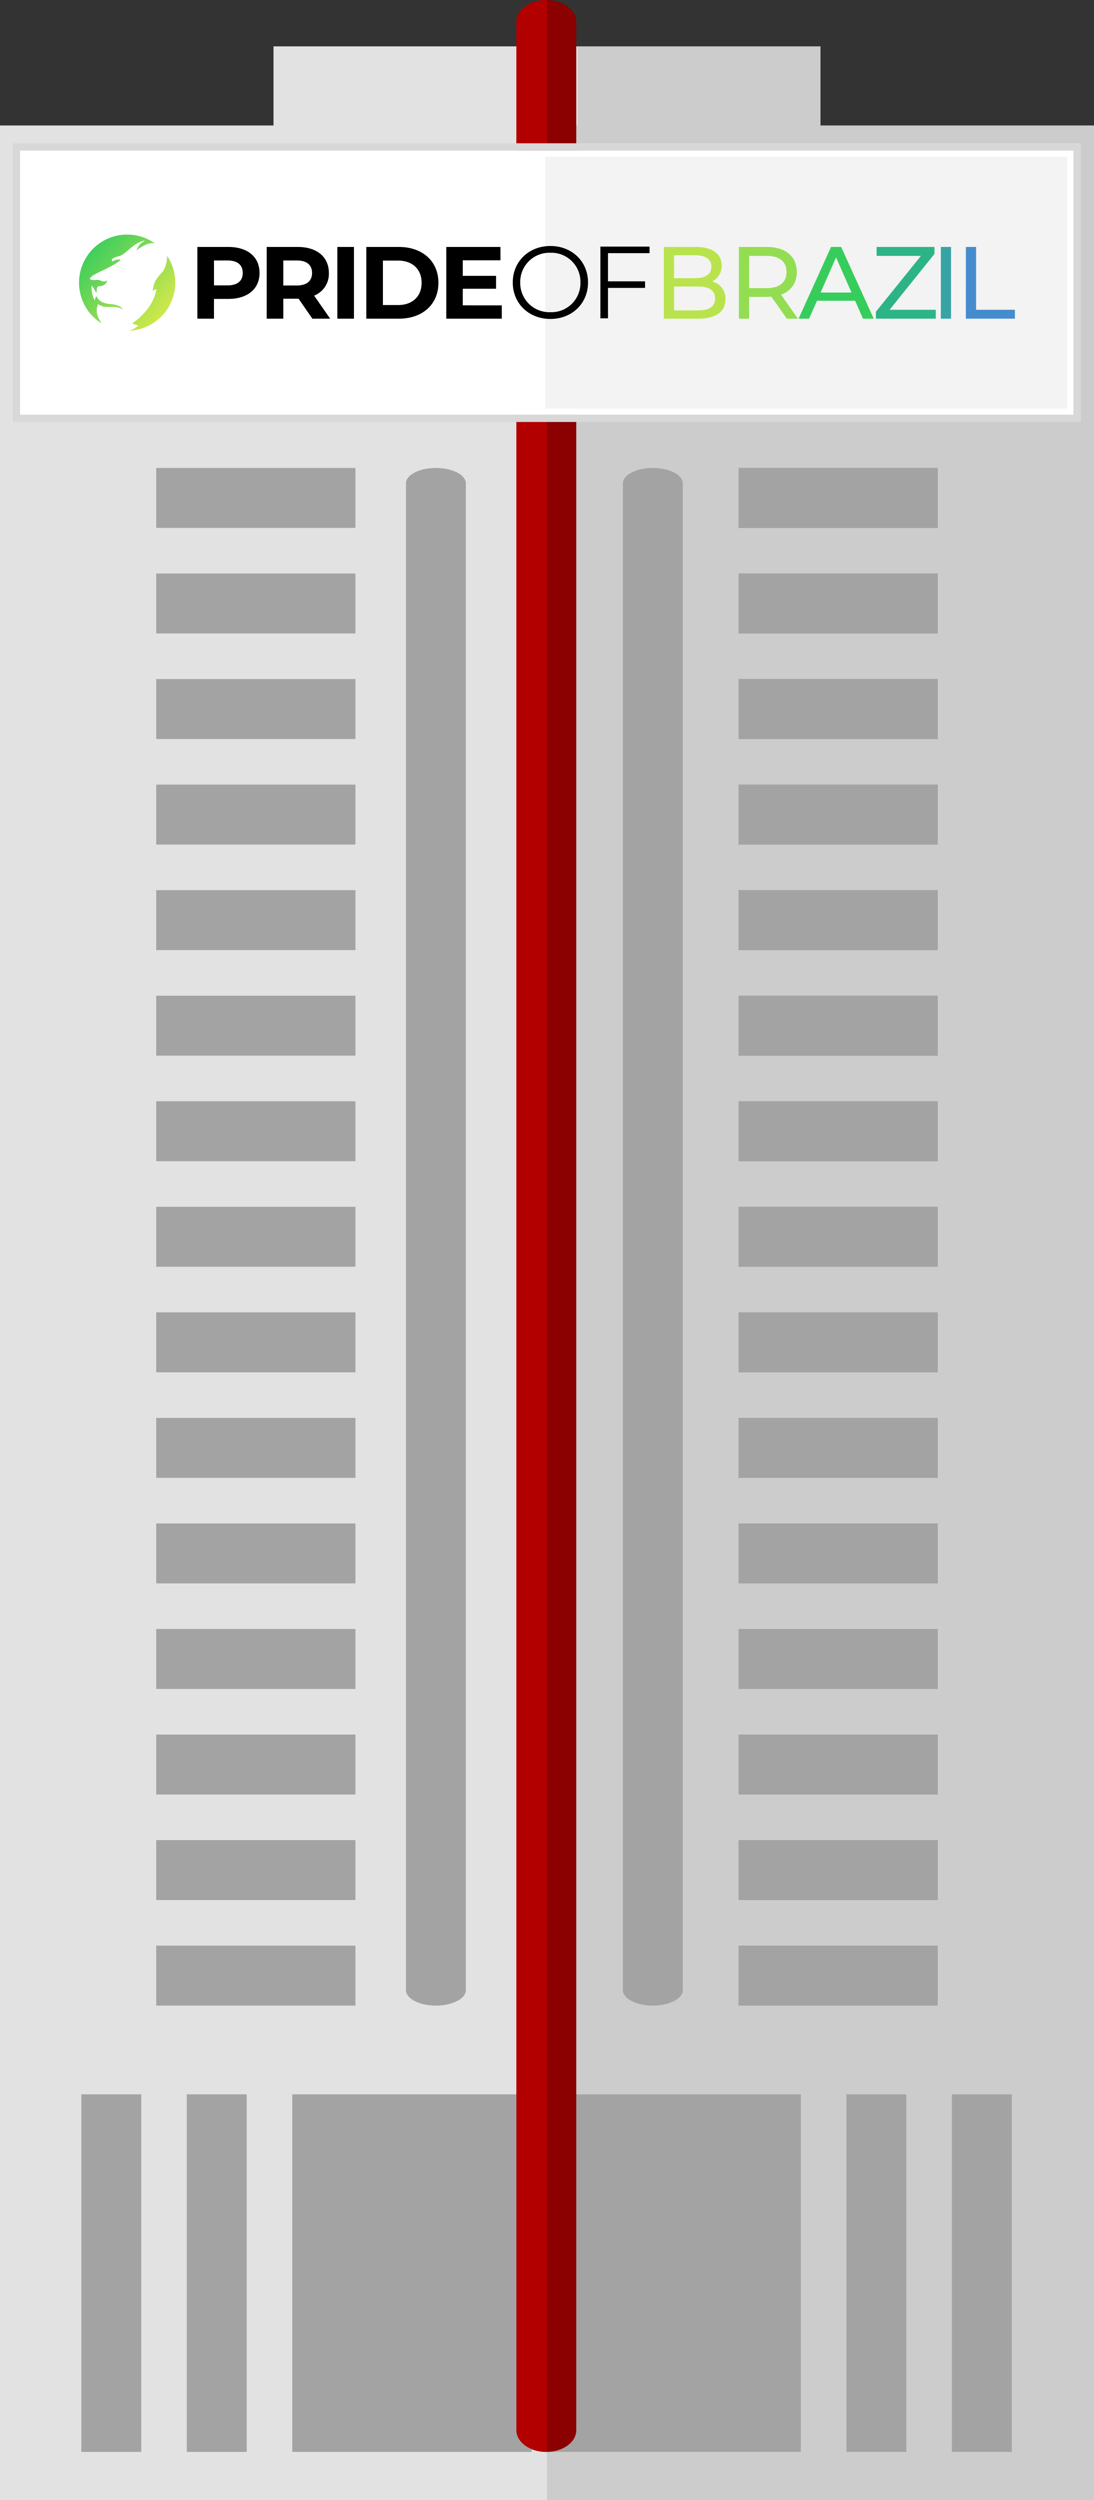 <svg id="Grupo_17569" data-name="Grupo 17569" xmlns="http://www.w3.org/2000/svg" xmlns:xlink="http://www.w3.org/1999/xlink" width="299.69" height="684.408" viewBox="0 0 299.69 684.408">
  <rect x="0" y="0" width="299.69" height="684.408" fill="#333333" stroke="none"/>
  <defs>
    <linearGradient id="linear-gradient" y1="0.064" x2="1.074" y2="1" gradientUnits="objectBoundingBox">
      <stop offset="0" stop-color="#20c95f"/>
      <stop offset="1" stop-color="#fef046"/>
    </linearGradient>
    <clipPath id="clip-path">
      <path id="Caminho_41313" data-name="Caminho 41313" d="M20.711,2.381a5.4,5.4,0,0,0-2.223.292,12.926,12.926,0,0,0-2.3,1.3c-.247.166-.523.363-.523.363a9.668,9.668,0,0,1,.6-1.118,3.629,3.629,0,0,1,.8-.888,7.461,7.461,0,0,1,.819-.576c.116-.068.184-.106.184-.106a3.533,3.533,0,0,0-1.187.308,9.018,9.018,0,0,0-1.993,1.137c-.608.458-1.4,1.143-1.621,1.33s-.7.6-1.095.877a3.543,3.543,0,0,1-.932.512c-.31.109-.522.133-.875.255a7.39,7.39,0,0,0-1.025.405c-.205.123-.437.292-.377.512a1.366,1.366,0,0,0,.2.4,3.469,3.469,0,0,1,.866-.428,2.954,2.954,0,0,1,1.011-.118A2.47,2.47,0,0,1,11.4,6.9a5.942,5.942,0,0,1-.959.786A30.672,30.672,0,0,1,7.373,9.4c-1,.463-2.456,1.121-3.215,1.591a3.559,3.559,0,0,0-1.034.811,1.121,1.121,0,0,0-.2.4,1.631,1.631,0,0,0,.607.239,4.08,4.08,0,0,0,1.207-.031,2.07,2.07,0,0,1,1.177.205,1.915,1.915,0,0,0,1.243.2,1.337,1.337,0,0,0,.532-.3,1.522,1.522,0,0,1-.538,1.026,2.145,2.145,0,0,1-1.436.585,1.283,1.283,0,0,0-.47.056.8.8,0,0,0-.4.691c-.021.236-.019.468-.03.652a1.31,1.31,0,0,1-.048.307.827.827,0,0,1-.057.165s-.317-.592-.552-.984-.695-1.077-.695-1.077a8.435,8.435,0,0,0,.079,2.229,12.388,12.388,0,0,0,.739,1.92,4.159,4.159,0,0,1,.238-.847l.212-.422a3.558,3.558,0,0,0,1.423,1.6,6,6,0,0,0,2.438.615,7.017,7.017,0,0,1,2.2.464,3.278,3.278,0,0,1,1.3,1.025,6.326,6.326,0,0,0-1.984-.657c-1.025-.126-2.071.02-2.87-.057a3.978,3.978,0,0,1-2.023-.775,4.2,4.2,0,0,0-.325,2.56,6.88,6.88,0,0,0,.539,1.447,11.237,11.237,0,0,0,.756,1.286A12.813,12.813,0,0,1,.737,17.586,13.183,13.183,0,0,1,19.283,1.51c.386.217.6.335.824.474.471.295.6.4.6.4m3.418,3.5a8.953,8.953,0,0,1-.665,3.3,6.227,6.227,0,0,1-.837,1.274,13.267,13.267,0,0,0-1.338,1.622,5.3,5.3,0,0,0-.694,1.378,10.057,10.057,0,0,0-.435,1.939s.315-.174.517-.264l.523-.23a11.38,11.38,0,0,1-.742,2.567,14.031,14.031,0,0,1-2.625,3.988,16.11,16.11,0,0,1-3.3,2.846s.5.212.889.355a6.005,6.005,0,0,0,.861.233,10.927,10.927,0,0,1-.965.716,10.263,10.263,0,0,1-1.477.736,16.56,16.56,0,0,0,2.5-.381,13.228,13.228,0,0,0,3.171-1.244,11.922,11.922,0,0,0,1.982-1.336,13.913,13.913,0,0,0,2.081-2.122A12.493,12.493,0,0,0,25,18.95,13.4,13.4,0,0,0,26.1,15.71c.067-.333.119-.673.157-1.014a13.9,13.9,0,0,0-.167-4.1,11.214,11.214,0,0,0-.558-1.965A12.88,12.88,0,0,0,24.7,6.767a8.426,8.426,0,0,0-.568-.89" transform="translate(0 0)" fill="url(#linear-gradient)"/>
    </clipPath>
  </defs>
  <rect id="Retângulo_16335" data-name="Retângulo 16335" width="149.844" height="41.978" transform="translate(74.923 12.692)" fill="#e2e2e2"/>
  <rect id="Retângulo_44" data-name="Retângulo 44" width="299.69" height="650.058" transform="translate(0 34.349)" fill="#e2e2e2"/>
  <rect id="Retângulo_46" data-name="Retângulo 46" width="149.846" height="650.058" transform="translate(149.844 34.349)" opacity="0.1"/>
  <rect id="Retângulo_127" data-name="Retângulo 127" width="70.005" height="97.89" transform="translate(149.377 573.321)" fill="#a3a3a3"/>
  <path id="Caminho_114" data-name="Caminho 114" d="M93.113,918.713c-4.535,0-8.208-2.652-8.208-5.925V253.427c0-3.273,3.674-5.925,8.208-5.925s8.2,2.652,8.2,5.925V912.788c0,3.273-3.672,5.925-8.2,5.925" transform="translate(56.547 -247.502)" fill="#8b0000"/>
  <path id="Caminho_115" data-name="Caminho 115" d="M108.629,727.956c-4.533,0-8.2-1.891-8.2-4.224V311.253c0-2.333,3.672-4.223,8.2-4.223s8.206,1.89,8.206,4.223V723.732c0,2.333-3.674,4.224-8.206,4.224" transform="translate(70.205 -178.927)" fill="#a3a3a3"/>
  <rect id="Retângulo_52" data-name="Retângulo 52" width="54.568" height="16.411" transform="translate(202.328 128.103)" fill="#a3a3a3"/>
  <rect id="Retângulo_53" data-name="Retângulo 53" width="54.568" height="16.411" transform="translate(202.328 156.999)" fill="#a3a3a3"/>
  <rect id="Retângulo_54" data-name="Retângulo 54" width="54.568" height="16.411" transform="translate(202.328 185.89)" fill="#a3a3a3"/>
  <rect id="Retângulo_55" data-name="Retângulo 55" width="54.568" height="16.411" transform="translate(202.328 214.784)" fill="#a3a3a3"/>
  <rect id="Retângulo_56" data-name="Retângulo 56" width="54.568" height="16.411" transform="translate(202.328 243.681)" fill="#a3a3a3"/>
  <rect id="Retângulo_57" data-name="Retângulo 57" width="54.568" height="16.411" transform="translate(202.328 272.571)" fill="#a3a3a3"/>
  <rect id="Retângulo_58" data-name="Retângulo 58" width="54.568" height="16.411" transform="translate(202.328 301.468)" fill="#a3a3a3"/>
  <rect id="Retângulo_59" data-name="Retângulo 59" width="54.568" height="16.411" transform="translate(202.328 330.362)" fill="#a3a3a3"/>
  <rect id="Retângulo_60" data-name="Retângulo 60" width="54.568" height="16.411" transform="translate(202.328 359.255)" fill="#a3a3a3"/>
  <rect id="Retângulo_61" data-name="Retângulo 61" width="54.568" height="16.411" transform="translate(202.328 388.149)" fill="#a3a3a3"/>
  <rect id="Retângulo_62" data-name="Retângulo 62" width="54.568" height="16.411" transform="translate(202.328 417.042)" fill="#a3a3a3"/>
  <rect id="Retângulo_63" data-name="Retângulo 63" width="54.568" height="16.411" transform="translate(202.328 445.936)" fill="#a3a3a3"/>
  <rect id="Retângulo_64" data-name="Retângulo 64" width="54.568" height="16.411" transform="translate(202.328 474.831)" fill="#a3a3a3"/>
  <rect id="Retângulo_65" data-name="Retângulo 65" width="54.568" height="16.411" transform="translate(202.328 503.723)" fill="#a3a3a3"/>
  <rect id="Retângulo_66" data-name="Retângulo 66" width="54.568" height="16.411" transform="translate(202.328 532.618)" fill="#a3a3a3"/>
  <rect id="Retângulo_74" data-name="Retângulo 74" width="54.568" height="16.411" transform="translate(202.328 128.103)" fill="#a3a3a3"/>
  <rect id="Retângulo_75" data-name="Retângulo 75" width="54.568" height="16.411" transform="translate(202.328 156.999)" fill="#a3a3a3"/>
  <rect id="Retângulo_76" data-name="Retângulo 76" width="54.568" height="16.411" transform="translate(202.328 185.89)" fill="#a3a3a3"/>
  <rect id="Retângulo_77" data-name="Retângulo 77" width="54.568" height="16.411" transform="translate(202.328 214.784)" fill="#a3a3a3"/>
  <rect id="Retângulo_78" data-name="Retângulo 78" width="54.568" height="16.411" transform="translate(202.328 243.681)" fill="#a3a3a3"/>
  <rect id="Retângulo_79" data-name="Retângulo 79" width="54.568" height="16.411" transform="translate(202.328 272.571)" fill="#a3a3a3"/>
  <rect id="Retângulo_80" data-name="Retângulo 80" width="54.568" height="16.411" transform="translate(202.328 301.468)" fill="#a3a3a3"/>
  <rect id="Retângulo_81" data-name="Retângulo 81" width="54.568" height="16.411" transform="translate(202.328 330.362)" fill="#a3a3a3"/>
  <rect id="Retângulo_82" data-name="Retângulo 82" width="54.568" height="16.411" transform="translate(202.328 359.255)" fill="#a3a3a3"/>
  <rect id="Retângulo_83" data-name="Retângulo 83" width="54.568" height="16.411" transform="translate(202.328 388.149)" fill="#a3a3a3"/>
  <rect id="Retângulo_84" data-name="Retângulo 84" width="54.568" height="16.411" transform="translate(202.328 417.042)" fill="#a3a3a3"/>
  <rect id="Retângulo_85" data-name="Retângulo 85" width="54.568" height="16.411" transform="translate(202.328 445.936)" fill="#a3a3a3"/>
  <rect id="Retângulo_86" data-name="Retângulo 86" width="54.568" height="16.411" transform="translate(202.328 474.831)" fill="#a3a3a3"/>
  <rect id="Retângulo_87" data-name="Retângulo 87" width="54.568" height="16.411" transform="translate(202.328 503.723)" fill="#a3a3a3"/>
  <rect id="Retângulo_89" data-name="Retângulo 89" width="54.568" height="16.411" transform="translate(202.328 532.618)" fill="#a3a3a3"/>
  <rect id="Retângulo_125" data-name="Retângulo 125" width="16.411" height="97.89" transform="translate(260.762 573.321)" fill="#a3a3a3"/>
  <rect id="Retângulo_126" data-name="Retângulo 126" width="16.411" height="97.89" transform="translate(231.865 573.321)" fill="#a3a3a3"/>
  <g id="Grupo_16959" data-name="Grupo 16959" transform="translate(22.28)">
    <rect id="Retângulo_93" data-name="Retângulo 93" width="54.568" height="16.411" transform="translate(20.519 128.103)" fill="#a3a3a3"/>
    <rect id="Retângulo_94" data-name="Retângulo 94" width="54.568" height="16.411" transform="translate(20.519 156.999)" fill="#a3a3a3"/>
    <rect id="Retângulo_95" data-name="Retângulo 95" width="54.568" height="16.411" transform="translate(20.519 185.89)" fill="#a3a3a3"/>
    <rect id="Retângulo_96" data-name="Retângulo 96" width="54.568" height="16.411" transform="translate(20.519 214.784)" fill="#a3a3a3"/>
    <rect id="Retângulo_97" data-name="Retângulo 97" width="54.568" height="16.411" transform="translate(20.519 243.681)" fill="#a3a3a3"/>
    <rect id="Retângulo_98" data-name="Retângulo 98" width="54.568" height="16.411" transform="translate(20.519 272.571)" fill="#a3a3a3"/>
    <rect id="Retângulo_99" data-name="Retângulo 99" width="54.568" height="16.411" transform="translate(20.519 301.468)" fill="#a3a3a3"/>
    <rect id="Retângulo_100" data-name="Retângulo 100" width="54.568" height="16.411" transform="translate(20.519 330.362)" fill="#a3a3a3"/>
    <rect id="Retângulo_101" data-name="Retângulo 101" width="54.568" height="16.411" transform="translate(20.519 359.255)" fill="#a3a3a3"/>
    <rect id="Retângulo_102" data-name="Retângulo 102" width="54.568" height="16.411" transform="translate(20.519 388.149)" fill="#a3a3a3"/>
    <rect id="Retângulo_103" data-name="Retângulo 103" width="54.568" height="16.411" transform="translate(20.519 417.042)" fill="#a3a3a3"/>
    <rect id="Retângulo_104" data-name="Retângulo 104" width="54.568" height="16.411" transform="translate(20.519 445.936)" fill="#a3a3a3"/>
    <rect id="Retângulo_105" data-name="Retângulo 105" width="54.568" height="16.411" transform="translate(20.519 474.831)" fill="#a3a3a3"/>
    <rect id="Retângulo_106" data-name="Retângulo 106" width="54.568" height="16.411" transform="translate(20.519 503.723)" fill="#a3a3a3"/>
    <rect id="Retângulo_107" data-name="Retângulo 107" width="54.568" height="16.411" transform="translate(20.519 532.618)" fill="#a3a3a3"/>
    <rect id="Retângulo_122" data-name="Retângulo 122" width="65.584" height="97.89" transform="translate(57.787 573.321)" fill="#a3a3a3"/>
    <rect id="Retângulo_123" data-name="Retângulo 123" width="16.411" height="97.89" transform="translate(28.893 573.321)" fill="#a3a3a3"/>
    <rect id="Retângulo_124" data-name="Retângulo 124" width="16.411" height="97.89" transform="translate(0 573.321)" fill="#a3a3a3"/>
    <path id="Caminho_119" data-name="Caminho 119" d="M93.3,247.516c-.064,0-.122-.014-.186-.014-4.533,0-8.206,2.652-8.206,5.923V912.788c0,3.271,3.674,5.925,8.206,5.925.064,0,.122-.013.186-.015Z" transform="translate(34.268 -247.502)" fill="#b20000"/>
    <path id="Caminho_120" data-name="Caminho 120" d="M77.021,727.956c-4.533,0-8.2-1.891-8.2-4.224V311.253c0-2.333,3.672-4.223,8.2-4.223s8.206,1.89,8.206,4.223V723.732c0,2.333-3.674,4.224-8.206,4.224" transform="translate(20.108 -178.927)" fill="#a3a3a3"/>
  </g>
  <g id="Retângulo_9090" data-name="Retângulo 9090" transform="translate(5.497 41.227)" fill="#fff" stroke="#d8d8d8" stroke-width="2">
    <rect width="288.591" height="72.291" stroke="none"/>
    <rect x="-1" y="-1" width="290.591" height="74.291" fill="none"/>
  </g>
  <rect id="Retângulo_9353" data-name="Retângulo 9353" width="143.045" height="68.959" transform="translate(149.377 42.893)" opacity="0.05"/>
  <g id="Grupo_17568" data-name="Grupo 17568" transform="translate(21.668 64.205)">
    <path id="Caminho_42202" data-name="Caminho 42202" d="M17.936-22.047a4.653,4.653,0,0,0,2.637-4.376c0-3.17-2.524-5.077-7.04-5.077H4.725v19.634h9.368c4.965,0,7.517-1.935,7.517-5.3A4.745,4.745,0,0,0,17.936-22.047ZM13.28-29.228c2.861,0,4.488,1.066,4.488,3.141s-1.627,3.141-4.488,3.141H7.53v-6.283Zm.7,15.09H7.53v-6.535h6.451c3.113,0,4.8,1.01,4.8,3.282S17.095-14.138,13.981-14.138Z" transform="translate(155.45 34.9)" fill="#b9e34d"/>
    <path id="Caminho_42203" data-name="Caminho 42203" d="M20.909-11.866l-4.656-6.592a6.2,6.2,0,0,0,4.32-6.2c0-4.263-3.085-6.844-8.19-6.844H4.725v19.634h2.8V-17.84h4.852c.421,0,.841-.028,1.234-.056l4.235,6.031ZM12.3-20.224H7.53V-29.06H12.3c3.59,0,5.47,1.6,5.47,4.4S15.889-20.224,12.3-20.224Z" transform="translate(176.02 34.9)" fill="#93dd52"/>
    <path id="Caminho_42204" data-name="Caminho 42204" d="M17.6-11.866h2.945L11.623-31.5H8.847L-.045-11.866H2.844L5-16.774H15.438ZM5.986-19.018l4.235-9.621,4.235,9.621Z" transform="translate(197.139 34.9)" fill="#37cd5c"/>
    <path id="Caminho_42205" data-name="Caminho 42205" d="M5.694-14.306,17.979-29.593V-31.5H2.131v2.44H14.277L1.935-13.773v1.907H18.344v-2.44Z" transform="translate(216.339 34.9)" fill="#2db486"/>
    <path id="Caminho_42206" data-name="Caminho 42206" d="M4.725-11.866h2.8V-31.5h-2.8Z" transform="translate(231.338 34.9)" fill="#37a3a5"/>
    <path id="Caminho_42207" data-name="Caminho 42207" d="M4.725-11.866H18.16v-2.44H7.53V-31.5h-2.8Z" transform="translate(238.195 34.9)" fill="#458cce"/>
    <path id="Caminho_42208" data-name="Caminho 42208" d="M12.662-11.8c5.89,0,10.294-4.235,10.294-9.985s-4.4-9.985-10.294-9.985c-5.946,0-10.322,4.263-10.322,9.985S6.716-11.8,12.662-11.8Zm0-1.851a7.984,7.984,0,0,1-8.274-8.134,7.984,7.984,0,0,1,8.274-8.134,7.954,7.954,0,0,1,8.218,8.134A7.954,7.954,0,0,1,12.662-13.65ZM39.813-29.807v-1.8H26.35v19.634h2.076V-20.3H38.579v-1.8H28.426v-7.713Z" transform="translate(116.457 34.908)"/>
    <path id="Caminho_42209" data-name="Caminho 42209" d="M12.234-31.5h-8.5v19.634H8.279v-5.413h3.955c5.245,0,8.527-2.721,8.527-7.1C20.761-28.779,17.479-31.5,12.234-31.5Zm-.252,10.518h-3.7V-27.8h3.7c2.777,0,4.179,1.262,4.179,3.422C16.161-22.244,14.758-20.982,11.981-20.982Zm28.133,9.116-4.4-6.311a6.383,6.383,0,0,0,4.039-6.2c0-4.4-3.282-7.124-8.527-7.124h-8.5v19.634h4.544v-5.47h4.179l3.787,5.47ZM35.15-24.376c0,2.132-1.4,3.422-4.179,3.422h-3.7V-27.8h3.7C33.747-27.8,35.15-26.535,35.15-24.376Zm6.928,12.51h4.544V-31.5H42.078Zm7.938,0h8.92c6.423,0,10.827-3.871,10.827-9.817S65.359-31.5,58.935-31.5h-8.92ZM54.56-15.6V-27.769h4.151c3.9,0,6.451,2.328,6.451,6.087S62.61-15.6,58.711-15.6Zm21.878.084v-4.544h9.116V-23.59H76.438v-4.263H86.76V-31.5H71.922v19.634h15.2v-3.646Z" transform="translate(28.668 34.9)"/>
    <g id="Grupo_de_máscara_3699" data-name="Grupo de máscara 3699" transform="translate(0 0)" clip-path="url(#clip-path)">
      <rect id="Retângulo_8680" data-name="Retângulo 8680" width="28.511" height="28.773" transform="translate(-1.206 -1.252)" fill="url(#linear-gradient)"/>
    </g>
  </g>
  <rect id="Retângulo_16336" data-name="Retângulo 16336" width="66.528" height="21.658" transform="translate(158.239 12.692)" opacity="0.1"/>
</svg>
